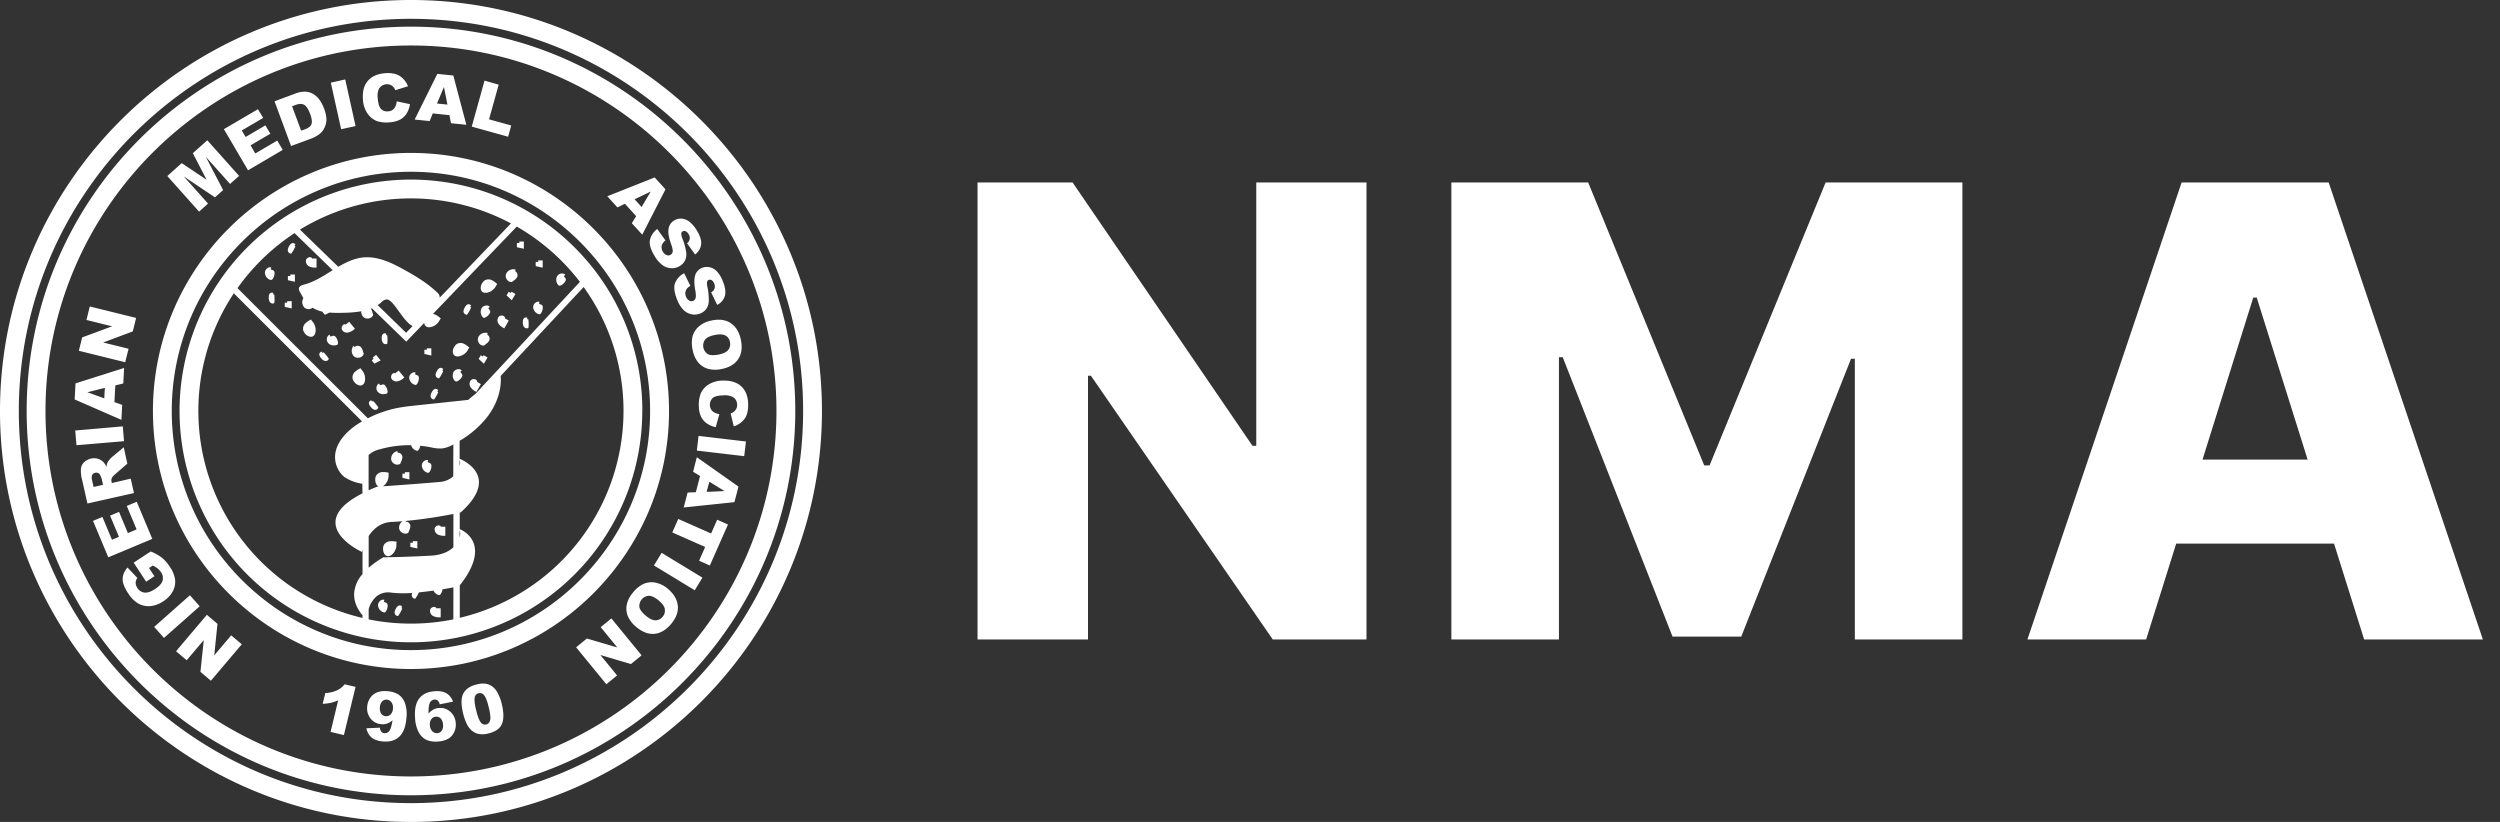 <?xml version="1.0" encoding="UTF-8"?>
<svg xmlns="http://www.w3.org/2000/svg" viewBox="0 0 1434.37 471.59">
  <rect x="0" y="0" width="1434.37" height="471.59" fill="#333333" stroke="none"/>
  <defs>
    <style>.cls-1{fill:#fff;}</style>
  </defs>
  <g id="Layer_3" data-name="Layer 3">
    <path class="cls-1" d="M132.64,364.53l6.08,5.13L121,390.57l-6-5.1,1.91-18.23-9.78,11.57L101,373.66l17.68-20.91,6.09,5.16L122.93,376Zm-23.68-23-20.5,18.15L94.09,366l20.49-18.15Zm-10-2a11.32,11.32,0,0,0,1.53-6.7,16.51,16.51,0,0,0-3-7.55A22.56,22.56,0,0,0,93,320.06a26.83,26.83,0,0,0-6.55-3.65l-9.76,6.4,7.16,10.94,4.77-3.13-3.11-4.73,2.16-1.41a14.29,14.29,0,0,1,2.79,1.7,9,9,0,0,1,1.83,2,5.88,5.88,0,0,1,1,4.94c-.45,1.63-1.92,3.25-4.4,4.88-2.33,1.53-4.34,2.18-6,2a5.57,5.57,0,0,1-4.05-2.65,5.33,5.33,0,0,1-1-3,4.37,4.37,0,0,1,1-2.73l-5.69-6a11.43,11.43,0,0,0-2.44,4.27,8.75,8.75,0,0,0-.08,4.52,20.92,20.92,0,0,0,3,6.13A17.78,17.78,0,0,0,78.9,346a12,12,0,0,0,7.18,1.77,15.73,15.73,0,0,0,7.54-2.73A16.31,16.31,0,0,0,99,339.53ZM78.45,287.89l-5.72,2.4,5.65,13.47-5,2.09L68.31,293.7l-5.15,2.16L68.25,308l-4,1.69-5.49-13.1-5.39,2.26,8.76,20.91,25.25-10.57Zm-1.58-5-26.71,6-3.09-13.75a20.08,20.08,0,0,1-.66-6,6.34,6.34,0,0,1,1.7-3.81,8.4,8.4,0,0,1,8.1-2.12,7.69,7.69,0,0,1,3.2,2,10.45,10.45,0,0,1,1.71,2.67,8,8,0,0,1,.5-2.37,8.57,8.57,0,0,1,1.1-1.64,11,11,0,0,1,1.4-1.53L71,256.63,73.06,266l-7.17,6.25a6.43,6.43,0,0,0-1.72,2,3.56,3.56,0,0,0-.17,2.17l.17.73L75,274.62Zm-17.75-4.72-.78-3.48a13,13,0,0,0-.86-2.11,2.24,2.24,0,0,0-1.14-1.15,2.56,2.56,0,0,0-1.66-.17,2.5,2.5,0,0,0-1.8,1.27,5.11,5.11,0,0,0,0,3.23l.82,3.63Zm11.32-33.54L43.16,247l.72,8.45,27.28-2.32Zm-.79-3.74-26.81-11.7.48-9.22,27.88-8.85L70.74,220l-4.58,1.13-.5,9.59,4.44,1.57Zm-9.5-18.34-10,2.5,9.67,3.5ZM73.78,200.1l-14.59-3.6,17-6.35,1.91-7.74-26.58-6.57-1.91,7.74,14.71,3.64-17.18,6.37-1.9,7.67,26.59,6.57Zm45.58-83.29-13.91-15.58,17.88,12,4.68-4.17L118.09,90,132,105.53l5.18-4.61L118.94,80.49l-8.3,7.4,7.91,15.27-14.29-9.57L96,101l18.22,20.43ZM162.22,86l-3.14-5.35-12.6,7.4-2.73-4.66,11.35-6.67-2.83-4.81L140.92,78.6l-2.2-3.75L151,67.66l-3-5L128.45,74.1l13.87,23.61ZM167,83.78l-9.5-25.67,11.78-4.37a15.11,15.11,0,0,1,6-1.14,9.76,9.76,0,0,1,4.55,1.4,12,12,0,0,1,3.56,3.37,20.45,20.45,0,0,1,2.47,4.74,18.23,18.23,0,0,1,1.43,6.73A11.2,11.2,0,0,1,186,73.6,9.06,9.06,0,0,1,183.21,77a20.07,20.07,0,0,1-4.47,2.45Zm.58-22.8,5.2,14,1.94-.72A8.7,8.7,0,0,0,178,72.43a4,4,0,0,0,.93-2.54,12.86,12.86,0,0,0-1.06-4.67c-1-2.72-2.14-4.42-3.4-5.1s-2.91-.63-5,.13ZM204,72.32l-5.92-26.74-8.28,1.84,5.93,26.73Zm7-7a11.55,11.55,0,0,0,5.24,4.15,17.62,17.62,0,0,0,7.38.7,14.84,14.84,0,0,0,5.95-1.56,10.22,10.22,0,0,0,3.72-3.47,13.73,13.73,0,0,0,1.92-5.38l-7.58-1.63a8.43,8.43,0,0,1-1.47,4.09,4.68,4.68,0,0,1-3.55,1.66,4.73,4.73,0,0,1-4-1.37c-1-1-1.63-3.08-1.88-6.1A9.89,9.89,0,0,1,217.4,51a5.36,5.36,0,0,1,6.54-2.33A4.79,4.79,0,0,1,225.79,50a6.27,6.27,0,0,1,1,1.75l7.31-2.26a12.31,12.31,0,0,0-4.91-6Q226,41.59,220.89,42q-6.6.54-9.9,4.47t-2.75,10.71A15.52,15.52,0,0,0,211,65.35Zm35.5,4.14-8.59-.87,13-26.2,9.18.93,7.48,28.27-8.81-.89-.91-4.63-9.56-1Zm4.21-10.06,6,.6-2-10.1ZM293.31,72l-12.72-3.54,5.53-19.88L278,46.26l-7.34,26.38,20.87,5.81Zm60.94,47-5.81-6.39,27.17-10.81,6.21,6.83-13.32,26-6-6.55L365,124l-6.46-7.1Zm9.86-4.67,4,4.44,5.25-8.86Zm20.68,31.85a2.55,2.55,0,0,1-2.19.22,4.16,4.16,0,0,1-2.21-1.91,4.5,4.5,0,0,1-.58-4.05,6.12,6.12,0,0,1,2-2.49l-4.71-6.55a10.6,10.6,0,0,0-4.17,6.22q-.84,3.7,2.87,9.62a16.46,16.46,0,0,0,4.48,5,9.05,9.05,0,0,0,5,1.65,8.62,8.62,0,0,0,4.88-1.34,7.74,7.74,0,0,0,2.86-3.08,8.44,8.44,0,0,0,.71-4.58,35.64,35.64,0,0,0-2.18-8,7,7,0,0,1-.66-2.94,1.52,1.52,0,0,1,.67-1.15,1.92,1.92,0,0,1,1.69-.18,3.39,3.39,0,0,1,1.71,1.55,3.74,3.74,0,0,1-.78,5.39L398.8,146a8.45,8.45,0,0,0,3.52-6.08c.12-2.25-.74-4.85-2.6-7.82a17.44,17.44,0,0,0-4.49-5.13,8.14,8.14,0,0,0-4.46-1.54,7.14,7.14,0,0,0-4,1.08,6.68,6.68,0,0,0-3.2,4.84q-.5,3.1,1.4,8.49c.79,2.18,1.11,3.68,1,4.51A2.49,2.49,0,0,1,384.79,146.12Zm14.11,11.66q-1,3,0,8.61c.4,2.28.46,3.82.18,4.61a2.52,2.52,0,0,1-1.4,1.59,2.57,2.57,0,0,1-2.2-.16,4.15,4.15,0,0,1-1.85-2.26,4.46,4.46,0,0,1,.12-4.08,6,6,0,0,1,2.35-2.12l-3.53-7.26a10.65,10.65,0,0,0-5.16,5.42q-1.46,3.51,1.2,10a16.5,16.5,0,0,0,3.57,5.66,9.09,9.09,0,0,0,4.67,2.48,8.6,8.6,0,0,0,5-.5,7.73,7.73,0,0,0,3.33-2.55,8.35,8.35,0,0,0,1.48-4.39,35.9,35.9,0,0,0-.79-8.27,7,7,0,0,1-.15-3,1.5,1.5,0,0,1,.86-1,1.91,1.91,0,0,1,1.69.11,3.39,3.39,0,0,1,1.42,1.82,3.71,3.71,0,0,1-1.68,5.17l3.47,7.2a8.4,8.4,0,0,0,4.49-5.4q.75-3.28-1.24-8.14a17.25,17.25,0,0,0-3.56-5.82,8,8,0,0,0-4.13-2.27,7.2,7.2,0,0,0-4.15.38A6.69,6.69,0,0,0,398.9,157.78Zm20.34,27.59q4.42,2.88,5.81,9.41,1.41,6.69-1.41,11.06t-9.29,5.75a16.9,16.9,0,0,1-8,0,11.66,11.66,0,0,1-5.65-3.58,15.49,15.49,0,0,1-3.24-7.1,17.37,17.37,0,0,1-.14-7.8,11.43,11.43,0,0,1,3.55-5.78,15.44,15.44,0,0,1,7.43-3.5Q414.82,182.49,419.24,185.37Zm-3.08,7.07q-2.1-1.14-6.19-.28c-2.71.57-4.54,1.49-5.51,2.74a5.85,5.85,0,0,0,1.7,8.24q2.05,1.1,6.54.15c2.53-.54,4.26-1.44,5.21-2.7a5.32,5.32,0,0,0,.87-4.51A5.15,5.15,0,0,0,416.16,192.44ZM421,236.33a6.51,6.51,0,0,1-1.81.86l1.81,7.43a12.27,12.27,0,0,0,6.33-4.52c1.36-2,2-4.73,1.93-8.18q-.12-6.61-3.85-10.15t-10.51-3.4a15.33,15.33,0,0,0-8.32,2.22,11.49,11.49,0,0,0-4.46,5,17.52,17.52,0,0,0-1.16,7.32,15,15,0,0,0,1.19,6,10.23,10.23,0,0,0,3.23,3.92,13.81,13.81,0,0,0,5.26,2.25l2.09-7.46a8.48,8.48,0,0,1-4-1.72,5.45,5.45,0,0,1,.17-7.56c1.11-.94,3.18-1.45,6.22-1.51a9.82,9.82,0,0,1,5.41,1,5,5,0,0,1,2.4,4.36,4.85,4.85,0,0,1-1.94,4.08ZM399.8,258.52l27.19,3.2,1-8.42-27.19-3.2Zm0,3.8,23.9,16.86-2.33,8.93-29.09,3.05,2.24-8.57,4.72-.19,2.42-9.29-4-2.43Zm5.61,19.88,10.29-.44L407,276.38ZM408,306.08l-18.85-8.33-3.43,7.74,18.86,8.33-3.48,7.9,6.18,2.73,10.4-23.52-6.19-2.74Zm-32.79,18.35,23.39,14.23,4.41-7.24-23.39-14.24Zm13.69,23c.34,3.51-.9,7-3.72,10.41s-6.07,5.45-9.53,5.8-6.88-.87-10.29-3.67a17,17,0,0,1-5.05-6.25,11.55,11.55,0,0,1-.73-6.65,15.43,15.43,0,0,1,3.52-7,17.4,17.4,0,0,1,6-5,11.53,11.53,0,0,1,6.73-.84,15.52,15.52,0,0,1,7.37,3.62Q388.35,342.2,388.86,347.46Zm-7.45,2c-.27-1.57-1.49-3.23-3.64-5s-4-2.62-5.58-2.59a5.83,5.83,0,0,0-5.38,6.47c.28,1.52,1.61,3.26,4,5.2q3,2.46,5.36,2.39a5.32,5.32,0,0,0,4.06-2.14A5.13,5.13,0,0,0,381.41,349.46Zm-36.79,10.41,9.52,11.64-17.46-5.14-6.17,5.05,17.34,21.19,6.17-5.05-9.59-11.73L362,381l6.12-5-17.35-21.19ZM193.34,396.1a18.86,18.86,0,0,1-6.7,1.54l-1.5,6.19a28.87,28.87,0,0,0,4.75-.62,22.88,22.88,0,0,0,4.14-1.42l-4.36,18.12,7.64,1.84L204,394.1l-6.25-1.5A12.56,12.56,0,0,1,193.34,396.1Zm39,7.33a19.08,19.08,0,0,1,.86,8.38q-.6,7.54-4.06,10.8t-9.08,2.81a14.44,14.44,0,0,1-5.18-1.19,8.07,8.07,0,0,1-3-2.51,10.22,10.22,0,0,1-1.66-3.86l7.78-.36a4,4,0,0,0,.84,2.37,2.51,2.51,0,0,0,1.72.8,3.2,3.2,0,0,0,3.05-1.65q.87-1.32,1.61-5.78a9.31,9.31,0,0,1-3,1.86,8.06,8.06,0,0,1-3.43.4,8.44,8.44,0,0,1-6.11-3.17,9.27,9.27,0,0,1-2-6.93,10,10,0,0,1,1.71-4.95,8.65,8.65,0,0,1,3.89-3.17,12.88,12.88,0,0,1,5.87-.71,13.71,13.71,0,0,1,6.6,2A10.12,10.12,0,0,1,232.34,403.43Zm-7.75-.5a3.58,3.58,0,0,0-2.67-1.51,3.27,3.27,0,0,0-2.65,1,5.2,5.2,0,0,0-1.3,3.4,5.36,5.36,0,0,0,.77,3.65,3.33,3.33,0,0,0,2.54,1.45,3.5,3.5,0,0,0,2.81-1,4.93,4.93,0,0,0,1.36-3.34A5.15,5.15,0,0,0,224.59,402.93Zm36.9,12a10.06,10.06,0,0,1-.9,5.14,8.53,8.53,0,0,1-3.35,3.73,12.79,12.79,0,0,1-5.7,1.62,13.77,13.77,0,0,1-6.82-.89,10.1,10.1,0,0,1-4.4-4.24,19.29,19.29,0,0,1-2.16-8.16c-.39-5,.38-8.8,2.31-11.31s4.78-3.9,8.53-4.2a14.75,14.75,0,0,1,5.32.36,8.18,8.18,0,0,1,3.38,2,10.21,10.21,0,0,1,2.23,3.58l-7.63,1.55a4.16,4.16,0,0,0-1.19-2.2,2.5,2.5,0,0,0-1.81-.53,3.22,3.22,0,0,0-2.78,2.13q-.66,1.44-.67,5.95a10.12,10.12,0,0,1,2.69-2.31,8.11,8.11,0,0,1,3.33-.94,8.5,8.5,0,0,1,6.52,2.17A9.34,9.34,0,0,1,261.49,414.92Zm-7.32.78a5.34,5.34,0,0,0-1.35-3.51,3.35,3.35,0,0,0-2.74-1,3.54,3.54,0,0,0-2.61,1.41,4.94,4.94,0,0,0-.83,3.51,5.18,5.18,0,0,0,1.42,3.46,3.62,3.62,0,0,0,2.9,1.06,3.26,3.26,0,0,0,2.45-1.36A5,5,0,0,0,254.17,415.7Zm33.73-11.82q1.77,7.39.09,11.43t-7.8,5.5a12.44,12.44,0,0,1-5.81.24,9.25,9.25,0,0,1-4.23-2.38,12.26,12.26,0,0,1-2.52-3.74,29.2,29.2,0,0,1-1.93-5.63q-1.86-7.74.19-11.52t7.76-5.13a13.08,13.08,0,0,1,4.67-.41,8.56,8.56,0,0,1,3.3,1.08,9.56,9.56,0,0,1,2.3,1.86,12.61,12.61,0,0,1,1.7,2.54A27.12,27.12,0,0,1,287.9,403.88Zm-6.53,7.65a28.05,28.05,0,0,0-.91-5.53c-.86-3.61-1.75-6-2.66-7.06a3,3,0,0,0-3.2-1.2,2.88,2.88,0,0,0-2.25,2.55c-.26,1.4,0,3.81.85,7.23s1.7,5.76,2.62,6.88a3,3,0,0,0,3.12,1.26,2.87,2.87,0,0,0,1.8-1.29A5.18,5.18,0,0,0,281.37,411.53Zm-45.51-27.69c-81.64,0-148.08-66.35-148.11-148s66.35-148.08,148-148.11,148.07,66.35,148.11,148S317.49,383.8,235.86,383.84ZM373,235.73c0-75.67-61.63-137.22-137.31-137.18S98.51,160.17,98.55,235.85,160.17,373.07,235.85,373,373.07,311.41,373,235.73Zm-4.5,0a132.74,132.74,0,1,1-38.92-93.85A131.93,131.93,0,0,1,368.54,235.74Zm-196.41-104,22,21.34c4.49-2.63,9.18-4.88,14.36-5.37,8.4-.79,16.45,3.19,23.34,7,6.52,3.59,13.33,7.65,19,13.06a3.86,3.86,0,0,1,1.47,2.37,2.26,2.26,0,0,1-.09.78l41-42.72a122.07,122.07,0,0,0-121.11,3.56Zm56.28,46.29a40.81,40.81,0,0,0-3.35-4.31c-1-1-2.13-2-3.41-1.89a5,5,0,0,0-2.81,1.62l-.33.29a18.7,18.7,0,0,1-1.77,1.34L233,190.94l3.73-3.88C234,185.86,231,181.61,228.41,178.06Zm-20.5,99.53a25,25,0,0,1-10.35-3.91,15,15,0,0,1-5.26-10.54c-.51-9.95,9-17.23,13.14-19.9.76-.49,1.54-1,2.32-1.42l-73.56-73.5A122,122,0,0,0,208,354.54v-1.49c-2.18-2.58-5.23-7.27-4.77-13.07a18.82,18.82,0,0,1,4.76-10.61V315.52c-.15.53-.23.86-.23.88l-.06.28-.26-.12c-.62-.29-15.23-7.19-14.94-17.11.16-5.75,5.37-11.26,15.47-16.41ZM211.05,240a65.38,65.38,0,0,1,17.35-6c3.51-.67,7.12-1.05,10.61-1.42l29.61-3.14c1.29-1.16,2.62-2.24,4-3.28l60.1-64.44A122.59,122.59,0,0,0,296.5,130l-48.1,50.11a5,5,0,0,1,1.33.37,12.14,12.14,0,0,1,3.2,2.29l-.53.58h0a7.38,7.38,0,0,1-5.4,4.33,4.61,4.61,0,0,1-.88.09,2.77,2.77,0,0,1-1.58-.43,2.57,2.57,0,0,1-1.13-2.07l-10.32,10.76-19.7-19.14-.59.24a1.47,1.47,0,0,0,.1.13,7.84,7.84,0,0,1,.82,2.08c.1.35.2.69.32,1l.05.14,0,.14a3,3,0,0,1-2.19,2,3.88,3.88,0,0,1-1.06.15,3.4,3.4,0,0,1-2.31-.85,4.18,4.18,0,0,1-1.25-3.3,74.43,74.43,0,0,1-11.09.86,71,71,0,0,1-7.19-.14l-2.6,1.29-1.52-1.86,0,0a17.64,17.64,0,0,1-5.56-2.21,3.58,3.58,0,0,1-1.26.65,3.74,3.74,0,0,1-1.05.14,3.39,3.39,0,0,1-2.31-.84,4.53,4.53,0,0,1-.62-5.5c-.76-1.21-1.43-2.46-2.06-3.64a3.26,3.26,0,0,1-.53-1.87c.18-1.33,1.63-1.87,3-2.24,5.43-1.4,10.37-4.49,15.15-7.47l1.23-.77L169,133.75a122.87,122.87,0,0,0-32.74,31.55Zm41-56.79,0,0h0Zm11.64,84.17a10.75,10.75,0,0,0,.25-1.23,3.88,3.88,0,0,0-.26-2.23Zm0,40.92a8,8,0,0,0,.28-1.26,4.46,4.46,0,0,0-.28-2.61ZM260.14,337c-1.63.31-3.79.7-6.28,1.11a5.8,5.8,0,0,1-1,2.71,1.3,1.3,0,0,1-.77.61l-.22,0a1.65,1.65,0,0,1-.59-.14,5,5,0,0,1-2.58-2.43c-2.65.37-5.47.72-8.31,1a21.06,21.06,0,0,1-2,3.44l-.13.19h-.24a2,2,0,0,1-1.77-2,3.29,3.29,0,0,1,.29-1.29,65.63,65.63,0,0,1-12-.17,10.65,10.65,0,0,0-8.56,2.18,15.41,15.41,0,0,0-4.46,7.25v5.93a123,123,0,0,0,24.3,2.41,121.5,121.5,0,0,0,24.29-2.44Zm0-42.11c-5.64,1.09-16.36,3-27.51,4l.08.3a2.2,2.2,0,0,0,.69.15,2.61,2.61,0,0,1,2,3,8,8,0,0,1-.67,2.14c-.14.33-.28.66-.4,1l0,.14-.12.09a2.84,2.84,0,0,1-1.58.47,3.47,3.47,0,0,1-1.38-.3A3.58,3.58,0,0,1,229,303.2a4.39,4.39,0,0,1,2-4.16c-2.14.18-4.29.33-6.41.43-6.34.31-10.47,4.15-13.06,8.1v18.16a55.29,55.29,0,0,1,8.44-6l.05,0h.06c.1,0,10.09,0,27-.91,6.28-.33,10.43-2.37,13.06-4.81Zm-27.43,4.36-.14,0,.17,0a.14.14,0,0,0,0-.11ZM260.1,255a17.72,17.72,0,0,1-6.54,2.31,21.17,21.17,0,0,1-6-.6l-1-.18q-2.69-.51-5.41-.78a5.72,5.72,0,0,1-.9,2.26,1.34,1.34,0,0,1-.78.62l-.21,0a1.55,1.55,0,0,1-.59-.14,4.79,4.79,0,0,1-2.81-3.06,62.31,62.31,0,0,0-17.82,2.32,14.49,14.49,0,0,0-6.48,3.23.46.46,0,0,1-.07.07v20.25c1.54-.7,3.15-1.39,4.87-2.07h.07l.81-.06c-1.26-.6-1.93-2.25-1.94-3.88a5.14,5.14,0,0,1,.41-2.21,4.35,4.35,0,0,1,3.43-2.21,12.34,12.34,0,0,1,3.92.38l-.09.44h0l-.07.33h0a7.43,7.43,0,0,1-2.49,6.46,5.29,5.29,0,0,1-.79.54c5.56-.38,17.83-1.25,32.77-2.5a12.63,12.63,0,0,0,7.67-3.28Zm-37.54,17.07h0Zm135.18-36.32a121.33,121.33,0,0,0-22.88-71.06l-47.59,51c.56,7.79-2.06,16-7.4,23.12a55.78,55.78,0,0,1-16.17,14.11v10.26c2.23,1,9.67,4.65,10.92,11.53,1,5.75-2.42,12.24-10.3,19.28l-.05,0h0l-.5.1v9.5a15.33,15.33,0,0,1,6.61,5.36c3.09,4.58,4.42,13-6.59,26.91v18.6A122,122,0,0,0,357.74,235.74Zm113.85-.05c.05,130-105.68,235.84-235.69,235.9S.06,365.91,0,235.9,105.67.06,235.69,0,471.53,105.67,471.59,235.69Zm-10.8,0c-.06-124.07-101-224.95-225.09-224.9S10.75,111.83,10.8,235.89s101,225,225.09,224.9S460.84,359.76,460.79,235.7Zm-4.5,0c0,121.58-98.82,220.53-220.4,220.59S15.35,357.47,15.3,235.89,114.12,15.35,235.7,15.3,456.23,114.12,456.29,235.7Zm-10.8,0C445.44,120.08,351.33,26.05,235.7,26.1S26.05,120.26,26.1,235.88s94.16,209.66,209.78,209.61S445.54,351.33,445.49,235.7ZM300,184.85a4.75,4.75,0,0,0,.46,2.46,2.16,2.16,0,0,0,1.78,1.08,1.59,1.59,0,0,0,.78-.2l.2-.12,0-.23a20.66,20.66,0,0,0-.08-4.65l-.45.06-.32-.42.35-.29a1.22,1.22,0,0,0-1-.43,1.69,1.69,0,0,0-1.29.7A3.45,3.45,0,0,0,300,184.85Zm-124.5-35.44a2.37,2.37,0,0,1,1.63-1.72,1.86,1.86,0,0,1,1.9.34l-.25.28,2.84.05v5.18h-.46a8,8,0,0,1-3.75-.68A3.38,3.38,0,0,1,175.53,149.41Zm3.1-.65Zm52.21,114a7.57,7.57,0,0,1-.67,2.13c-.14.33-.28.66-.39,1l-.05.14-.13.09a2.77,2.77,0,0,1-1.58.48,3.47,3.47,0,0,1-1.38-.3,3.64,3.64,0,0,1-2.18-2.66,4.6,4.6,0,0,1,3.5-4.85l.21.84a2.2,2.2,0,0,0,.69.15A2.59,2.59,0,0,1,230.84,262.73Zm-2.64-3a.14.14,0,0,0,0-.11v0l-.15,0Zm4.08,11.18.07.52a.86.86,0,0,1,0,.32l-1.43,0v2.4l4,.89v-4.17Zm-4.68,40-.1.44h0l-.07.32h0a7.39,7.39,0,0,1-2.48,6.46,3.46,3.46,0,0,1-2.19.95h-.11c-1.85-.08-2.83-2.14-2.84-4.13a5.1,5.1,0,0,1,.41-2.2,4.32,4.32,0,0,1,3.43-2.21A11.79,11.79,0,0,1,227.6,310.85Zm-.53.81h0l0,0Zm-5.32-119.38-.32-.42.35-.28a1.21,1.21,0,0,0-1-.43,1.69,1.69,0,0,0-1.28.69,3.5,3.5,0,0,0-.45,2,4.91,4.91,0,0,0,.47,2.46,2.15,2.15,0,0,0,1.77,1.08,1.58,1.58,0,0,0,.78-.21l.2-.12,0-.23a20.57,20.57,0,0,0-.07-4.64Zm-64.81-23.37-.32-.42.35-.28a1.17,1.17,0,0,0-1-.43,1.7,1.7,0,0,0-1.28.69,3.4,3.4,0,0,0-.44,2.05,4.79,4.79,0,0,0,.46,2.46,2.15,2.15,0,0,0,1.77,1.08,1.58,1.58,0,0,0,.78-.21l.2-.12,0-.23a21.27,21.27,0,0,0-.08-4.65ZM221,345.61l-.25-.09a.64.64,0,0,1-.41-.36l-.42-.16L220,345a1.53,1.53,0,0,1,.3,0l.22-.87a2.71,2.71,0,0,0-2.33.55,3.37,3.37,0,0,0-1.3,2.57,4.55,4.55,0,0,0,2.94,4,1.39,1.39,0,0,0,.59.14.75.75,0,0,0,.21,0,1.29,1.29,0,0,0,.78-.61,5.9,5.9,0,0,0,1-3.44,1.77,1.77,0,0,0-.29-1A1.88,1.88,0,0,0,221,345.61Zm28.38-42.34a2.4,2.4,0,0,1,1.62-1.72,1.88,1.88,0,0,1,1.9.35l-.25.27,2.85.05v5.18h-.45a8.14,8.14,0,0,1-3.76-.68A3.36,3.36,0,0,1,249.4,303.27Zm3.09-.65ZM250,349l2.85,0v5.18h-.45a8.14,8.14,0,0,1-3.76-.68,3.36,3.36,0,0,1-1.9-3.45,2.4,2.4,0,0,1,1.62-1.72,1.86,1.86,0,0,1,1.9.35Zm-.18.45Zm-14.38-38.05v2.4l4,.88v-4.16h-2.63l.08.52a1.61,1.61,0,0,1,0,.31ZM164.74,172.83l.07.51a.86.86,0,0,1,0,.32l-1.44,0,0,2.41,4,.88v-4.17Zm1.79-15.3.08.51a1.16,1.16,0,0,1,0,.32l-1.43,0v2.41l4,.88v-4.17Zm79.66,108-.26-.09a.65.65,0,0,1-.4-.36l-.42-.16,0-.05c.1,0,.21,0,.31,0l.22-.87a2.69,2.69,0,0,0-2.33.55,3.36,3.36,0,0,0-1.31,2.57,4.57,4.57,0,0,0,2.94,4,1.65,1.65,0,0,0,.59.14.76.76,0,0,0,.21,0,1.29,1.29,0,0,0,.78-.61,5.83,5.83,0,0,0,1-3.44,1.86,1.86,0,0,0-.28-1A2,2,0,0,0,246.19,265.5ZM155.53,160.58l.21,0a1.38,1.38,0,0,0,.78-.62,5.89,5.89,0,0,0,1-3.43,1.8,1.8,0,0,0-.29-1,1.94,1.94,0,0,0-1.09-.64l-.26-.08a.7.7,0,0,1-.41-.36l-.42-.17.05,0a1.51,1.51,0,0,1,.3,0l.11-.43.11-.44a2.71,2.71,0,0,0-2.33.55,3.35,3.35,0,0,0-1.3,2.58,4.56,4.56,0,0,0,2.94,4A1.55,1.55,0,0,0,155.53,160.58Zm153.31,19.59a1.65,1.65,0,0,0,.59.14l.21,0a1.33,1.33,0,0,0,.78-.61,5.87,5.87,0,0,0,1-3.44,1.82,1.82,0,0,0-.28-1,2,2,0,0,0-1.1-.65l-.26-.08a.65.65,0,0,1-.4-.36L309,174l0,0a1.46,1.46,0,0,1,.3,0l.12-.43.11-.44a2.73,2.73,0,0,0-2.33.56,3.33,3.33,0,0,0-1.31,2.57A4.55,4.55,0,0,0,308.84,180.17Zm-12.28-40.72v2.4l4,.88v-4.16h-2.63l.07.51a.86.86,0,0,1,0,.32Zm-58.8,81.25a1.65,1.65,0,0,0,.59.14l.21,0a1.33,1.33,0,0,0,.78-.61,6,6,0,0,0,1-3.44,1.87,1.87,0,0,0-.28-1,2,2,0,0,0-1.1-.64l-.26-.08a.65.65,0,0,1-.4-.36l-.42-.17,0,0a1.46,1.46,0,0,1,.3,0l.23-.87a2.73,2.73,0,0,0-2.33.56,3.33,3.33,0,0,0-1.31,2.57A4.55,4.55,0,0,0,237.76,220.7ZM247.48,204v-4.16h-2.63l.07.52a.81.81,0,0,1,0,.31l-1.44,0,0,2.4Zm59.88-53.71v2.4l4,.89v-4.17h-2.63l.08.52a1.71,1.71,0,0,1,0,.32Zm-30.78,12.32a5,5,0,0,1,1.47-1.71,4.35,4.35,0,0,1,4.07-.18,12.17,12.17,0,0,1,3.2,2.3l-.53.58h0a7.38,7.38,0,0,1-5.4,4.33,5.52,5.52,0,0,1-.87.08,2.85,2.85,0,0,1-1.59-.42C275.4,166.55,275.59,164.28,276.58,162.56Zm7.83.83,0,0,0,0Zm-16.72,17.17h.23l.14-.19a20.69,20.69,0,0,0,2.27-4.06l-.42-.17-.06-.52.44-.08a1.2,1.2,0,0,0-.66-.88,1.7,1.7,0,0,0-1.46,0,3.45,3.45,0,0,0-1.41,1.54,4.88,4.88,0,0,0-.84,2.36A2,2,0,0,0,267.69,180.56Zm-98.65-40,.44-.07a1.18,1.18,0,0,0-.66-.88,1.66,1.66,0,0,0-1.46-.05,3.41,3.41,0,0,0-1.41,1.55,4.74,4.74,0,0,0-.84,2.35,2,2,0,0,0,1.77,2h.23l.14-.18a21,21,0,0,0,2.27-4.06l-.42-.18ZM230.39,349l-.06-.52h0l.44-.07a1.24,1.24,0,0,0-.66-.89,1.7,1.7,0,0,0-1.46,0,3.44,3.44,0,0,0-1.41,1.54,4.78,4.78,0,0,0-.84,2.36,2,2,0,0,0,1.77,2h.23l.13-.19a21,21,0,0,0,2.28-4.05l-.42-.18Zm18.42-119.79h.24l.13-.19a20.47,20.47,0,0,0,2.27-4.06l-.41-.17h0l-.07-.53h0l.45-.07a1.22,1.22,0,0,0-.67-.88,1.7,1.7,0,0,0-1.46-.05,3.47,3.47,0,0,0-1.41,1.55,4.84,4.84,0,0,0-.84,2.35A2,2,0,0,0,248.81,229.16Zm28.63-46.86a1,1,0,0,0,.3,0,1.59,1.59,0,0,0,.68-.19,5.84,5.84,0,0,0,2.6-2.46,1.78,1.78,0,0,0,.27-1,2,2,0,0,0-.62-1.11,1.8,1.8,0,0,1-.19-.2.62.62,0,0,1-.16-.51l-.28-.36h.06a1.84,1.84,0,0,1,.25.17L281,176a2.74,2.74,0,0,0-2.3-.7,3.36,3.36,0,0,0-2.42,1.57,4.57,4.57,0,0,0,.55,4.92A1.33,1.33,0,0,0,277.44,182.3Zm11.47,5.85.39.23,2.61-4.48-2.43-1.47.35-.11a1.88,1.88,0,0,0-1.47-1.26,2.38,2.38,0,0,0-2.26.68,3.35,3.35,0,0,0-.09,3.93A8,8,0,0,0,288.91,188.15Zm2-27.7a3.59,3.59,0,0,1-.54-3.39,4.58,4.58,0,0,1,5.46-2.43l-.13.43h0l-.11.4a2.44,2.44,0,0,0,.52.48,2.59,2.59,0,0,1,.21,3.57,7.6,7.6,0,0,1-1.65,1.51,9,9,0,0,0-.84.66l-.12.1h-.34A3.09,3.09,0,0,1,290.9,160.45Zm4.52-5,.13.12a.14.14,0,0,0,0-.11v0Zm-2.17,12.32a.92.92,0,0,1-.16.27l-1.26-.68-1.2,2.08,3,2.77,2.09-3.6-2.27-1.32Zm-32.68,31.28a5.07,5.07,0,0,1,1.46-1.7,4.32,4.32,0,0,1,4.08-.18,11.89,11.89,0,0,1,3.19,2.3l-.52.57h0a7.42,7.42,0,0,1-5.4,4.33,4.61,4.61,0,0,1-.88.09,2.9,2.9,0,0,1-1.59-.42C259.39,203,259.58,200.77,260.57,199.05Zm7.82.83.05,0,0,0Zm-16.71,17.17h.23l.13-.18a20.47,20.47,0,0,0,2.27-4.06l-.41-.18-.07-.52.45-.07a1.21,1.21,0,0,0-.66-.88,1.66,1.66,0,0,0-1.46,0,3.41,3.41,0,0,0-1.41,1.55,4.74,4.74,0,0,0-.84,2.35A2,2,0,0,0,251.68,217.05Zm9.75,1.74a.79.79,0,0,0,.3.05,1.63,1.63,0,0,0,.68-.18,6,6,0,0,0,2.6-2.47,1.85,1.85,0,0,0,.27-1,2,2,0,0,0-.63-1.11l-.18-.2a.7.7,0,0,1-.17-.52L264,213h0l.06,0a1.14,1.14,0,0,1,.25.18l.63-.65a2.71,2.71,0,0,0-2.29-.69,3.36,3.36,0,0,0-2.42,1.57,4.53,4.53,0,0,0,.54,4.91A1.26,1.26,0,0,0,261.43,218.79Zm59.37-54.92a1,1,0,0,0,.3,0,1.59,1.59,0,0,0,.68-.19,5.84,5.84,0,0,0,2.6-2.46,1.78,1.78,0,0,0,.27-1,2,2,0,0,0-.62-1.11,1.8,1.8,0,0,1-.19-.2.66.66,0,0,1-.17-.51l-.27-.36h.06a1.84,1.84,0,0,1,.25.17l.63-.64a2.7,2.7,0,0,0-2.3-.69,3.32,3.32,0,0,0-2.42,1.56,4.57,4.57,0,0,0,.55,4.92A1.33,1.33,0,0,0,320.8,163.87ZM270,222.17a8.14,8.14,0,0,0,2.91,2.47l.39.23,2.61-4.47-2.44-1.47.36-.11a1.89,1.89,0,0,0-1.47-1.26,2.38,2.38,0,0,0-2.27.67A3.38,3.38,0,0,0,270,222.17Zm4.9-25.22a3.64,3.64,0,0,1-.55-3.4,4.59,4.59,0,0,1,5.46-2.43l-.12.43h0l-.12.4a2.29,2.29,0,0,0,.53.48,2.6,2.6,0,0,1,.21,3.57,7.65,7.65,0,0,1-1.66,1.51c-.28.22-.57.43-.84.66l-.11.1h-.34A3.06,3.06,0,0,1,274.89,197Zm4.52-5,.13.12a.16.16,0,0,0,0-.12v0Zm-2.17,12.31a1.56,1.56,0,0,1-.16.28l-1.27-.69-1.19,2.09,3,2.76,2.1-3.6-2.28-1.32ZM178.82,184A7.39,7.39,0,0,1,181,190.6a3.37,3.37,0,0,1-1.19,2.19,2.39,2.39,0,0,1-1.43.46,4.71,4.71,0,0,1-3.37-1.89,5,5,0,0,1-1.07-2,4.3,4.3,0,0,1,1.28-3.87,11.62,11.62,0,0,1,3.28-2.17l.35.69Zm-.27.28,0,0v0h0Zm7,17.8-.31.32-.51-.12.09-.44a1.21,1.21,0,0,0-1.06.3,1.67,1.67,0,0,0-.56,1.35,3.4,3.4,0,0,0,.94,1.87,4.82,4.82,0,0,0,1.9,1.62,2.18,2.18,0,0,0,.8.14,1.8,1.8,0,0,0,1.74-1.07l.08-.21-.12-.2A20.75,20.75,0,0,0,185.59,202.1Zm7-8.79a1.86,1.86,0,0,0-.87-.62,2,2,0,0,0-1.25.19l-.26.1a.67.67,0,0,1-.54,0l-.43.14h0V193a1.38,1.38,0,0,1,.25-.17l-.19-.41h0l-.19-.41a2.72,2.72,0,0,0-1.46,1.89,3.39,3.39,0,0,0,.6,2.83,4.2,4.2,0,0,0,3.32,1.44A5.07,5.07,0,0,0,193,198a1.32,1.32,0,0,0,.69-.41,1.29,1.29,0,0,0,.23-1A5.87,5.87,0,0,0,192.56,193.31Zm10.7-4.37a8.08,8.08,0,0,1-3.35,1.83,3.67,3.67,0,0,1-.75.08,3.16,3.16,0,0,1-2.89-1.56,2.39,2.39,0,0,1,.17-2.36,1.88,1.88,0,0,1,1.7-.92l0,.37,2.24-1.75,3.25,4Zm-5-2.1Zm9,25.12a7.41,7.41,0,0,1,2.12,6.59,3.34,3.34,0,0,1-1.19,2.18,2.33,2.33,0,0,1-1.43.47,4.75,4.75,0,0,1-3.37-1.89,5,5,0,0,1-1.07-2,4.31,4.31,0,0,1,1.28-3.87,12,12,0,0,1,3.28-2.17l.36.7Zm-.27.29,0,0v0h0ZM214,230l-.31.33-.51-.12.09-.45a1.25,1.25,0,0,0-1.06.31,1.73,1.73,0,0,0-.56,1.35,3.54,3.54,0,0,0,.94,1.87A4.87,4.87,0,0,0,214.5,235a2.35,2.35,0,0,0,.79.14A1.79,1.79,0,0,0,217,234l.09-.22-.13-.19A20.45,20.45,0,0,0,214,230Zm7-8.79a1.8,1.8,0,0,0-.86-.61,2,2,0,0,0-1.26.19l-.25.1a.7.7,0,0,1-.55,0l-.43.14V221a2.2,2.2,0,0,1,.25-.17l-.19-.41h0l-.18-.4a2.69,2.69,0,0,0-1.47,1.89,3.33,3.33,0,0,0,.61,2.82,4.15,4.15,0,0,0,3.31,1.45,5.38,5.38,0,0,0,1.47-.21,1.31,1.31,0,0,0,.7-.41,1.36,1.36,0,0,0,.22-1A5.9,5.9,0,0,0,221,221.25ZM232,216.6l-3.26-4-2.24,1.75,0-.37a1.89,1.89,0,0,0-1.7.93,2.36,2.36,0,0,0-.18,2.36,3.2,3.2,0,0,0,2.9,1.55,3.74,3.74,0,0,0,.75-.07,8,8,0,0,0,3.34-1.84Zm-28.9-12.12a4.6,4.6,0,0,1-.33-6l.36.27h0l.33.25a2.34,2.34,0,0,0,.63-.32,2.61,2.61,0,0,1,3.42,1.07,7.84,7.84,0,0,1,.82,2.08c.1.35.2.69.32,1l0,.14,0,.15a3.06,3.06,0,0,1-2.19,2,4.29,4.29,0,0,1-1.06.14A3.44,3.44,0,0,1,203.13,204.48Zm.3-5.31.16-.07a.13.13,0,0,0-.1-.07l0,0Zm15,7.64-2.62-3.24-2,1.66.38.35a1,1,0,0,1,.2.25l-1.09.94,1.52,1.86Z"></path>
    <polygon class="cls-1" points="720.78 255.77 718.6 255.77 615.4 104.69 560.86 104.69 560.86 366.9 624.24 366.9 624.24 215.56 625.9 215.56 730.25 366.9 784.02 366.9 784.02 104.69 720.78 104.69 720.78 255.77"></polygon>
    <polygon class="cls-1" points="980.86 267.03 977.79 267.03 911.21 104.69 832.72 104.69 832.72 366.9 894.44 366.9 894.44 204.94 896.61 204.94 959.61 365.24 999.04 365.24 1062.03 205.83 1064.21 205.83 1064.21 366.9 1125.92 366.9 1125.92 104.69 1047.44 104.69 980.86 267.03"></polygon>
    <path class="cls-1" d="M1356.43,366.9h68.12l-88.48-262.21H1251.7L1163.23,366.9h68.11l17.25-55h90.56Zm-92.75-103.2,29.12-92.95h2L1324,263.7Z"></path>
  </g>
</svg>
